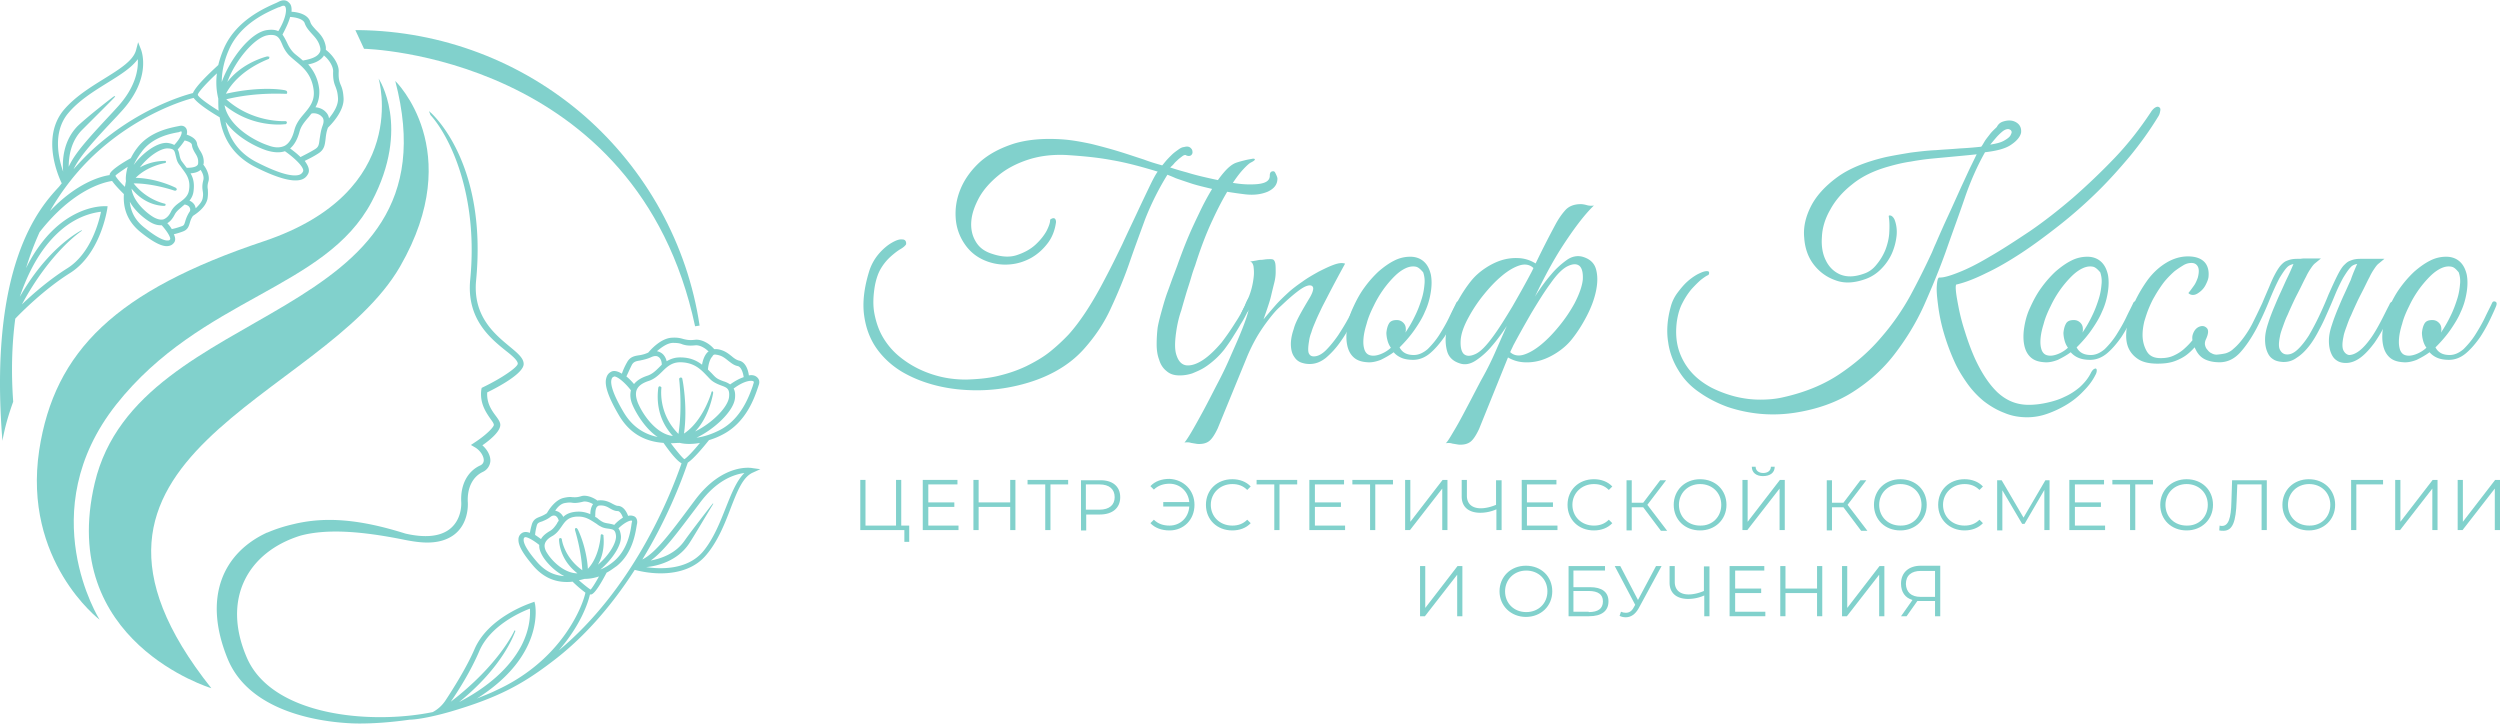 <svg width="411" height="119" viewBox="0 0 411 119" fill="none" xmlns="http://www.w3.org/2000/svg"><g clip-path="url(#a)" fill="#81D1CC"><path d="M149.476 86.406v2.674h-.799v-1.934h-7.245v-8.249h.855v7.51h5.021v-7.51h.856v7.51h1.312Z"/><path d="M157.578 86.406v.74h-5.877v-8.249h5.705v.74h-4.792v2.958h4.279v.74h-4.279v3.071h4.964Z"/><path d="M166.935 78.897v8.248h-.856v-3.81h-5.192v3.81h-.856v-8.248h.856v3.698h5.192v-3.698h.856Z"/><path d="M175.605 79.637h-2.91v7.508h-.856v-7.508h-2.909v-.74h6.675v.74Z"/><path d="M184.164 81.742c0 1.763-1.256 2.844-3.366 2.844h-2.225v2.617h-.856v-8.249h3.081c2.053-.056 3.366.967 3.366 2.788Zm-.913 0c0-1.309-.856-2.105-2.51-2.105h-2.225v4.153h2.225c1.654 0 2.51-.797 2.51-2.048Z"/><path d="M196.373 82.993c0 2.446-1.769 4.21-4.108 4.21-1.255 0-2.396-.399-3.138-1.195l.57-.569c.685.683 1.541.967 2.568.967 1.768 0 3.138-1.308 3.252-3.129h-4.279v-.739h4.279c-.171-1.763-1.541-3.015-3.252-3.015-.97 0-1.883.285-2.568.967l-.57-.569c.742-.796 1.826-1.194 3.138-1.194 2.339.114 4.108 1.877 4.108 4.266Z"/><path d="M198.256 82.993c0-2.446 1.826-4.21 4.336-4.21 1.198 0 2.282.399 3.024 1.195l-.571.57c-.685-.683-1.483-.968-2.453-.968-1.997 0-3.537 1.479-3.537 3.413 0 1.934 1.483 3.413 3.537 3.413.97 0 1.768-.284 2.453-.967l.571.569c-.742.796-1.826 1.194-3.024 1.194-2.51 0-4.336-1.763-4.336-4.209Z"/><path d="M213.259 79.637h-2.91v7.508h-.855v-7.508h-2.91v-.74h6.675v.74Z"/><path d="M221.132 86.406v.74h-5.876v-8.249h5.705v.74h-4.792v2.958h4.279v.74h-4.279v3.071h4.963Z"/><path d="M229.005 79.637h-2.91v7.508h-.855v-7.508h-2.91v-.74h6.675v.74Z"/><path d="M231.002 78.897h.856v6.883l5.306-6.883h.798v8.248h-.856V80.32l-5.305 6.826h-.799v-8.249Z"/><path d="M246.864 78.897v8.248h-.856v-3.412a6.636 6.636 0 0 1-2.624.568c-1.94 0-3.081-.967-3.081-2.673v-2.73h.856v2.616c0 1.308.855 2.048 2.282 2.048.798 0 1.711-.228 2.51-.569v-4.039h.913v-.056Z"/><path d="M256.048 86.406v.74h-5.876v-8.249h5.705v.74h-4.849v2.958h4.279v.74h-4.279v3.071h5.02Z"/><path d="M257.703 82.993c0-2.446 1.826-4.21 4.336-4.21 1.198 0 2.282.399 3.024 1.195l-.571.57c-.684-.683-1.483-.968-2.453-.968-1.997 0-3.537 1.479-3.537 3.413 0 1.934 1.483 3.413 3.537 3.413.97 0 1.769-.284 2.453-.967l.571.569c-.742.796-1.826 1.194-3.024 1.194-2.51 0-4.336-1.763-4.336-4.209Z"/><path d="M270.141 83.391h-1.883v3.811h-.856v-8.248h.856v3.698h1.883l2.795-3.698h.97l-3.081 4.04 3.252 4.265h-1.027l-2.909-3.868Z"/><path d="M275.16 82.993c0-2.389 1.826-4.21 4.336-4.21 2.51 0 4.336 1.764 4.336 4.21 0 2.446-1.883 4.21-4.336 4.21-2.51 0-4.336-1.764-4.336-4.21Zm7.816 0c0-1.99-1.483-3.413-3.48-3.413-1.997 0-3.48 1.479-3.48 3.413 0 1.991 1.483 3.413 3.48 3.413 1.997.057 3.48-1.422 3.48-3.413Z"/><path d="M286.457 78.897h.856v6.883l5.306-6.883h.798v8.248h-.855V80.32l-5.306 6.826h-.799v-8.249Zm1.54-2.161h.628c0 .626.513 1.024 1.255 1.024.742 0 1.255-.398 1.255-1.024h.628c0 .967-.742 1.536-1.94 1.536-1.084 0-1.826-.57-1.826-1.536Z"/><path d="M303.059 83.391h-1.883v3.811h-.856v-8.248h.856v3.698h1.883l2.795-3.698h.97l-3.081 4.04 3.252 4.265h-1.027l-2.909-3.868Z"/><path d="M308.08 82.993c0-2.389 1.826-4.21 4.336-4.21 2.51 0 4.336 1.764 4.336 4.21 0 2.446-1.883 4.21-4.336 4.21-2.51 0-4.336-1.764-4.336-4.21Zm7.816 0c0-1.99-1.483-3.413-3.48-3.413-1.997 0-3.48 1.479-3.48 3.413 0 1.991 1.483 3.413 3.48 3.413 1.997.057 3.48-1.422 3.48-3.413Z"/><path d="M318.635 82.993c0-2.446 1.825-4.21 4.336-4.21 1.198 0 2.282.399 3.023 1.195l-.57.57c-.685-.683-1.483-.968-2.453-.968-1.997 0-3.537 1.479-3.537 3.413 0 1.934 1.483 3.413 3.537 3.413.97 0 1.768-.284 2.453-.967l.57.569c-.741.796-1.825 1.194-3.023 1.194-2.454 0-4.336-1.763-4.336-4.209Z"/><path d="M336.947 78.897v8.248h-.856v-6.598l-3.252 5.575h-.399l-3.252-5.518v6.598h-.856v-8.248h.742l3.594 6.144 3.594-6.144h.685v-.056Z"/><path d="M346.076 86.406v.74h-5.877v-8.249h5.705v.74h-4.792v2.958h4.279v.74h-4.279v3.071h4.964Z"/><path d="M353.948 79.637h-2.909v7.508h-.856v-7.508h-2.91v-.74h6.675v.74Z"/><path d="M355.146 82.993c0-2.389 1.826-4.21 4.336-4.21 2.511 0 4.336 1.764 4.336 4.21 0 2.446-1.882 4.21-4.336 4.21-2.51 0-4.336-1.764-4.336-4.21Zm7.817 0c0-1.99-1.484-3.413-3.481-3.413-1.996 0-3.48 1.479-3.48 3.413 0 1.991 1.484 3.413 3.48 3.413 1.997.057 3.481-1.422 3.481-3.413Z"/><path d="M372.662 78.897v8.248h-.856v-7.508h-3.994l-.114 2.787c-.114 3.3-.627 4.835-2.168 4.835-.228 0-.399 0-.684-.057l.057-.796c.171.057.285.057.399.057 1.027 0 1.483-1.195 1.541-3.982l.114-3.527h5.705v-.056Z"/><path d="M375.229 82.993c0-2.389 1.825-4.21 4.335-4.21 2.511 0 4.336 1.764 4.336 4.21 0 2.446-1.882 4.21-4.336 4.21-2.453 0-4.335-1.764-4.335-4.21Zm7.873 0c0-1.99-1.484-3.413-3.481-3.413-1.996 0-3.48 1.479-3.48 3.413 0 1.991 1.484 3.413 3.48 3.413 1.997.057 3.481-1.422 3.481-3.413Z"/><path d="M391.831 79.637h-4.45v7.508h-.856v-8.248h5.249v.74h.057Z"/><path d="M393.771 78.897h.856v6.883l5.306-6.883h.799v8.248h-.856V80.32l-5.306 6.826h-.799v-8.249Z"/><path d="M404.041 78.897h.856v6.883l5.306-6.883h.798v8.248h-.855V80.32l-5.306 6.826h-.799v-8.249Z"/><path d="M233.455 93.061h.856v6.883l5.306-6.883h.798v8.248h-.855v-6.826l-5.306 6.826h-.799v-8.248Z"/><path d="M246.521 97.214c0-2.39 1.826-4.21 4.336-4.21 2.511 0 4.336 1.764 4.336 4.21 0 2.446-1.882 4.209-4.336 4.209-2.453 0-4.336-1.82-4.336-4.21Zm7.874 0c0-1.991-1.484-3.413-3.481-3.413-1.996 0-3.48 1.479-3.48 3.413 0 1.99 1.484 3.413 3.48 3.413 1.997 0 3.481-1.422 3.481-3.413Z"/><path d="M257.816 93.061h6.048v.74h-5.192v2.73h2.739c1.939 0 3.023.796 3.023 2.332 0 1.593-1.141 2.446-3.194 2.446h-3.367v-8.248h-.057Zm3.366 7.566c1.541 0 2.34-.569 2.34-1.764 0-1.137-.799-1.706-2.34-1.706h-2.51v3.413h2.51v.057Z"/><path d="m273.163 93.061-3.765 6.94c-.571 1.024-1.313 1.479-2.111 1.479-.343 0-.685-.057-1.027-.228l.228-.682c.285.114.513.171.799.171.513 0 .969-.228 1.312-.91l.228-.399-3.366-6.37h.913l2.909 5.574 2.967-5.575h.913Z"/><path d="M281.038 93.061v8.248h-.856v-3.413a6.639 6.639 0 0 1-2.625.57c-1.939 0-3.08-.968-3.08-2.674v-2.73h.855v2.616c0 1.308.856 2.048 2.282 2.048.799 0 1.712-.228 2.511-.57v-4.038h.913v-.057Z"/><path d="M290.222 100.57v.739h-5.876v-8.248h5.705v.74h-4.792v2.958h4.278v.74h-4.278v3.071h4.963Z"/><path d="M299.579 93.061v8.248h-.856v-3.81h-5.191v3.81h-.856v-8.248h.856v3.698h5.191V93.06h.856Z"/><path d="M302.83 93.061h.856v6.883l5.306-6.883h.798v8.248h-.855v-6.826l-5.306 6.826h-.799v-8.248Z"/><path d="M318.976 93.061v8.248h-.856v-2.502h-2.909l-1.769 2.502h-.913l1.883-2.673c-1.198-.341-1.883-1.308-1.883-2.674 0-1.877 1.312-2.958 3.252-2.958h3.195v.057Zm-3.252 5.063h2.396v-4.266h-2.339c-1.54 0-2.453.74-2.453 2.161.057 1.308.856 2.105 2.396 2.105Z"/><path d="M210.008 29.352c0 .967-.514 1.65-1.598 2.161-1.084.455-2.396.626-3.994.398a63.464 63.464 0 0 1-4.906-.796c-1.426-.341-2.681-.626-3.708-.967-1.027-.341-1.883-.626-2.511-.853-.627-.285-1.084-.455-1.369-.569a45.761 45.761 0 0 0-3.651 7.281c-.913 2.503-1.826 4.949-2.682 7.452-.855 2.446-1.882 4.892-2.966 7.224-1.084 2.39-2.568 4.608-4.393 6.655-1.312 1.48-2.91 2.73-4.793 3.755-1.882 1.024-3.936 1.763-6.104 2.275a28.96 28.96 0 0 1-6.675.796c-2.282 0-4.45-.227-6.561-.74-2.111-.511-3.994-1.25-5.762-2.274-1.712-1.024-3.138-2.333-4.222-3.868-1.084-1.536-1.769-3.357-2.054-5.461-.285-2.105 0-4.494.799-7.11a8.213 8.213 0 0 1 1.597-2.959c.685-.796 1.427-1.422 2.111-1.82.685-.398 1.255-.626 1.769-.569.456 0 .684.285.627.797-.171.284-.513.568-1.027.853-.456.284-.97.683-1.54 1.194a8.462 8.462 0 0 0-1.54 1.878c-.457.739-.799 1.706-1.027 2.9-.286 1.707-.343 3.243-.057 4.665.285 1.422.741 2.73 1.426 3.868a11.832 11.832 0 0 0 2.567 3.015 16.14 16.14 0 0 0 3.366 2.161 17.843 17.843 0 0 0 3.823 1.309c1.312.284 2.624.398 3.879.398 1.94-.057 3.766-.228 5.363-.626 1.655-.398 3.138-.91 4.564-1.592 1.369-.683 2.682-1.422 3.823-2.333a30.528 30.528 0 0 0 3.138-2.9c.969-1.082 1.996-2.447 3.023-4.04 1.027-1.592 1.997-3.299 2.967-5.176.97-1.82 1.883-3.697 2.795-5.574.856-1.877 1.712-3.64 2.454-5.234.741-1.592 1.426-3.015 1.997-4.209.57-1.195 1.026-2.048 1.369-2.503-2.625-.796-5.135-1.479-7.474-1.877-2.396-.455-4.906-.683-7.531-.853-2.396-.114-4.507.17-6.39.796-1.882.626-3.48 1.479-4.792 2.56-1.312 1.08-2.396 2.275-3.138 3.583-.741 1.366-1.198 2.617-1.312 3.868-.114 1.252.114 2.39.685 3.357.57 1.024 1.483 1.706 2.795 2.104 1.541.512 2.91.57 4.051.171 1.198-.398 2.225-.967 3.024-1.706.798-.74 1.426-1.536 1.825-2.276.4-.796.571-1.365.571-1.706v-.114c.285-.228.513-.285.684-.228.171.057.286.285.286.626-.172 1.308-.628 2.503-1.37 3.47-.741.967-1.597 1.763-2.681 2.39-1.027.568-2.168.966-3.423 1.08a8.66 8.66 0 0 1-3.594-.398c-1.712-.57-2.967-1.536-3.88-2.844a8.437 8.437 0 0 1-1.54-4.324c-.114-1.592.114-3.185.798-4.835.685-1.65 1.769-3.128 3.195-4.437 1.484-1.308 3.309-2.275 5.591-3.014 2.282-.683 4.964-.91 8.102-.683 1.483.114 3.023.398 4.621.74 1.597.398 3.081.796 4.564 1.25 1.483.456 2.796.911 4.051 1.31 1.198.454 2.225.739 3.023.966.115-.114.286-.341.571-.682.285-.342.627-.683.97-1.024.342-.342.741-.626 1.141-.91.399-.285.684-.399.97-.399h-.057c.399-.113.684-.113.97.057.228.17.399.398.399.626a.641.641 0 0 1-.171.626c-.171.17-.457.227-.856.057-.114-.114-.285-.057-.513.056-.229.171-.457.342-.742.57-.228.227-.514.454-.742.739-.228.284-.456.455-.627.626.684.227 1.597.512 2.681.796 1.084.341 2.225.626 3.48.91a68.96 68.96 0 0 0 3.651.74c1.199.227 2.283.34 3.252.34.97 0 1.769-.056 2.397-.284.627-.227.912-.625.912-1.137s.172-.74.571-.74c.171 0 .285.114.399.398.229.456.286.683.286.797Zm-16.545 24.573c-.343 2.105-.4 3.584 0 4.608.342.967.912 1.479 1.654 1.536.742.057 1.655-.228 2.682-.91 1.026-.683 1.996-1.65 3.023-2.844a41.145 41.145 0 0 0 2.282-3.3c.799-1.194 1.427-2.446 1.997-3.697.228-.455.514-.683.799-.683.285 0 .342.285.057.91-.228.512-.514 1.081-.856 1.707-.342.682-.685 1.365-1.141 2.048-.399.74-.856 1.422-1.312 2.161-.457.74-.913 1.365-1.369 1.991-.457.569-.913 1.08-1.484 1.593-.57.512-1.141.967-1.768 1.365-.628.398-1.312.683-1.997.967a6.566 6.566 0 0 1-2.111.341c-.913 0-1.597-.227-2.168-.74-.57-.454-.97-1.08-1.198-1.876-.285-.74-.399-1.593-.399-2.503 0-.91.057-1.877.171-2.787.171-.967.456-1.991.741-3.015.286-1.024.571-1.991.913-2.901.343-.91.628-1.764.913-2.503.285-.74.514-1.365.685-1.82.114-.342.342-.967.684-1.877.343-.91.742-1.935 1.255-3.13.514-1.194 1.084-2.388 1.712-3.697a43.444 43.444 0 0 1 1.94-3.64c.684-1.138 1.369-2.105 2.054-2.901.684-.796 1.369-1.365 2.053-1.593.514-.17.97-.284 1.427-.398.456-.114.856-.17 1.141-.228.285-.057.456 0 .456.114s-.228.285-.684.512c-.229.114-.685.512-1.313 1.195-.627.682-1.369 1.706-2.225 3.071-.855 1.366-1.768 3.072-2.738 5.177-.97 2.048-1.94 4.55-2.853 7.452-.171.455-.399 1.08-.627 1.877-.228.796-.514 1.65-.799 2.56-.285.966-.57 1.933-.856 2.957-.342.967-.57 1.934-.741 2.901Z"/><path d="M200.194 70.422c-.514 1.08-.97 1.763-1.427 2.104-.456.342-1.084.512-1.939.455l-1.027-.17c-.343-.114-.685-.114-1.084-.057.171-.17.57-.74 1.141-1.707.57-.967 1.198-2.104 1.94-3.47.741-1.365 1.483-2.844 2.339-4.493a60.931 60.931 0 0 0 2.282-4.779c.684-1.535 1.312-2.957 1.825-4.266.514-1.308.856-2.332 1.027-3.071-.285.455-.57.682-.912.796-.343.114-.4 0-.229-.398.114-.285.286-.626.514-1.081.171-.455.342-.853.513-1.138a11.27 11.27 0 0 0 .628-1.82 13.25 13.25 0 0 0 .342-1.99c.057-.627 0-1.139-.057-1.594-.114-.455-.285-.682-.57-.74l1.026-.17c.286-.057.514-.114.799-.114.285 0 .457-.056.571-.056.342-.057.684-.057.913-.057.228 0 .399 0 .57.113.114.114.228.285.285.626.057.342.057.74.057 1.365 0 .512-.057 1.081-.228 1.764-.171.682-.342 1.365-.513 2.105-.171.739-.4 1.422-.628 2.104-.228.683-.456 1.309-.627 1.82.513-.625 1.141-1.365 1.882-2.218.742-.853 1.541-1.593 2.282-2.275.571-.512 1.313-1.081 2.225-1.707.856-.626 1.769-1.137 2.682-1.65.913-.455 1.711-.853 2.51-1.137.799-.285 1.369-.341 1.826-.17a239.85 239.85 0 0 0-2.739 5.119c-.342.682-.741 1.422-1.084 2.104-.342.74-.684 1.422-.97 2.105-.285.683-.57 1.308-.741 1.934a6.088 6.088 0 0 0-.4 1.536c-.171 1.024-.171 1.706 0 1.99.172.342.457.456.799.456.628 0 1.312-.341 1.997-1.024.684-.683 1.369-1.536 1.997-2.446.627-.967 1.198-1.877 1.711-2.844.514-.967.856-1.707 1.141-2.219.171-.455.4-.568.685-.455.228.114.228.399 0 .91-.342.74-.799 1.65-1.369 2.73-.571 1.082-1.141 2.049-1.883 3.073a13.902 13.902 0 0 1-2.282 2.503c-.856.682-1.712 1.023-2.682 1.023-.456 0-.855-.056-1.369-.227a2.219 2.219 0 0 1-1.141-.91c-.342-.455-.513-1.024-.57-1.764-.057-.74.057-1.706.456-2.844.171-.682.514-1.422.97-2.275.456-.853 1.027-1.82 1.711-2.958.286-.512.457-.91.514-1.308.057-.342-.114-.57-.399-.626-.286-.057-.742.057-1.313.398-.57.341-1.369.967-2.339 1.82-.456.398-.913.854-1.483 1.366-.571.512-1.141 1.194-1.712 1.934a28.365 28.365 0 0 0-1.882 2.73 27.995 27.995 0 0 0-1.826 3.697l-4.735 11.548Z"/><path d="M240.073 50.285c-.171.455-.514 1.195-.97 2.162a25.679 25.679 0 0 1-1.654 2.957c-.685.967-1.427 1.878-2.283 2.617-.855.74-1.825 1.138-2.852 1.138-.742 0-1.426-.114-1.94-.341-.513-.228-.913-.512-1.255-.91-.685.511-1.426.91-2.111 1.25-.742.285-1.483.456-2.168.399-.97-.057-1.711-.285-2.282-.796-.57-.512-.913-1.195-1.084-2.048-.171-.854-.171-1.82 0-2.901.171-1.081.456-2.162.97-3.243.513-1.137 1.084-2.218 1.826-3.242a18.233 18.233 0 0 1 2.339-2.673c.855-.74 1.711-1.366 2.624-1.82a5.722 5.722 0 0 1 2.624-.627c.913 0 1.655.285 2.225.797.571.512.913 1.194 1.142 2.105.171.853.171 1.82 0 2.9-.172 1.081-.457 2.162-.97 3.243-.343.853-.913 1.82-1.655 2.901-.742 1.08-1.597 2.048-2.51 2.958.456.853 1.198 1.251 2.339 1.251.799 0 1.54-.34 2.282-.967.685-.682 1.369-1.479 1.94-2.389.57-.91 1.141-1.877 1.597-2.844.457-.967.856-1.706 1.141-2.332.114-.285.343-.341.571-.228.228.114.285.342.114.683Zm-7.246-6.428c-.513-.114-1.084-.057-1.711.228-.628.284-1.255.74-1.883 1.365a17.475 17.475 0 0 0-1.826 2.161 18.1 18.1 0 0 0-1.597 2.73c-.513 1.025-.913 1.992-1.141 2.902-.285.91-.456 1.706-.514 2.446-.057.74 0 1.308.172 1.82.171.455.456.797.97.91.456.114.969.057 1.597-.17a5.301 5.301 0 0 0 1.769-1.081 3.534 3.534 0 0 1-.571-1.252 5.004 5.004 0 0 1-.171-1.194c.057-.569.171-1.08.399-1.48.228-.454.685-.625 1.312-.625.457 0 .799.17 1.084.455.286.285.4.626.4 1.024v.285c0 .056-.057.17-.057.284a20.428 20.428 0 0 0 1.54-2.673c.514-1.024.856-1.991 1.141-2.902.285-.91.4-1.763.457-2.503a4.409 4.409 0 0 0-.229-1.82c-.399-.455-.741-.796-1.141-.91Z"/><path d="M252.854 43.459a81.341 81.341 0 0 1-1.369 3.072c-.399.853-.799 1.763-1.255 2.673-.457.91-.856 1.65-1.198 2.276-.343.568-.856 1.422-1.541 2.446-.684 1.023-1.426 2.047-2.225 2.957a12.202 12.202 0 0 1-2.567 2.333c-.913.625-1.769.796-2.567.569-1.198-.342-1.94-1.024-2.225-2.048-.286-1.024-.343-2.219-.057-3.584.285-1.365.741-2.73 1.54-4.152.742-1.422 1.54-2.674 2.453-3.812.685-.853 1.484-1.535 2.339-2.104.856-.57 1.769-1.024 2.682-1.309a8.024 8.024 0 0 1 2.852-.34c.97.056 1.883.34 2.796.91l.342.113Zm-6.846 13.993c1.769-4.038 3.48-7.85 5.135-11.32a152.172 152.172 0 0 1 4.507-9.1c.57-1.082 1.141-1.878 1.711-2.504.571-.625 1.427-.967 2.511-.967.285 0 .627.057 1.027.17.399.115.798.115 1.141.058-1.541 1.479-3.366 3.868-5.477 7.167-2.111 3.356-4.336 7.793-6.733 13.368-.114.227-.228.569-.399.967s-.399.853-.57 1.308c-.172.455-.4.853-.571 1.252-.171.398-.285.739-.399.967l-4.736 11.718c-.513 1.08-.969 1.763-1.426 2.104-.456.341-1.084.512-1.94.455l-1.027-.17c-.342-.114-.684-.114-1.083-.057.228-.171.627-.797 1.255-1.877.627-1.024 1.312-2.276 2.111-3.812.798-1.479 1.597-3.071 2.51-4.778a49.642 49.642 0 0 0 2.453-4.949Zm-4.507-5.404c-.856 1.536-1.312 2.844-1.369 3.925-.057 1.081.114 1.82.513 2.219.457.398 1.084.398 1.94 0 .856-.398 1.769-1.365 2.853-2.844.969-1.309 1.996-2.958 3.194-4.95 1.141-1.99 2.34-4.095 3.481-6.313-.571-.57-1.37-.74-2.283-.455-.912.284-1.882.853-2.909 1.706s-1.997 1.877-2.967 3.072a23.997 23.997 0 0 0-2.453 3.64Zm6.047 6.2 1.883-3.867c.228-.512.457-.967.685-1.422.228-.456.456-.854.57-1.195.171-.341.343-.796.571-1.252a58.05 58.05 0 0 1 1.54-2.446c.685-1.023 1.426-2.047 2.225-2.957.799-.967 1.655-1.707 2.51-2.333.856-.625 1.769-.796 2.625-.569 1.198.342 1.94 1.024 2.225 2.048.285 1.024.285 2.219 0 3.584-.285 1.365-.799 2.73-1.541 4.153-.741 1.422-1.54 2.673-2.453 3.81-.684.854-1.483 1.537-2.339 2.105-.856.57-1.768 1.024-2.681 1.309a8.026 8.026 0 0 1-2.853.341c-.97-.057-1.883-.341-2.795-.91l-.172-.398Zm11.297-8.361c.798-1.536 1.255-2.844 1.369-3.925.057-1.08-.114-1.82-.514-2.219-.456-.398-1.084-.398-1.939 0-.856.399-1.826 1.366-2.853 2.845-.97 1.308-1.997 2.957-3.195 4.948-1.141 1.991-2.339 4.096-3.48 6.314.571.57 1.369.74 2.282.456.913-.285 1.883-.854 2.91-1.707 1.027-.853 1.997-1.877 2.966-3.072a24.005 24.005 0 0 0 2.454-3.64Z"/><path d="M329.36 19.966c.913-.284 1.654-.17 2.225.228.57.398.742.967.684 1.592-.114.626-.627 1.309-1.54 1.934-.913.683-2.396 1.081-4.393 1.309-1.255 2.218-2.396 4.778-3.366 7.622-.97 2.844-2.054 5.745-3.081 8.703-1.084 3.015-2.282 5.916-3.594 8.874-1.312 2.901-2.967 5.575-4.849 8.02-1.883 2.447-4.165 4.494-6.847 6.2-2.681 1.707-5.876 2.845-9.584 3.414a23.489 23.489 0 0 1-5.648.17 23.643 23.643 0 0 1-5.363-1.137c-1.712-.626-3.252-1.422-4.621-2.39-1.427-.966-2.568-2.16-3.423-3.583-.856-1.365-1.484-2.958-1.712-4.664-.285-1.707-.171-3.64.399-5.745a6.657 6.657 0 0 1 1.141-2.39c.514-.682 1.027-1.308 1.598-1.82a9.174 9.174 0 0 1 1.654-1.194c.571-.285.97-.456 1.312-.512.4-.057.628 0 .628.227 0 .228-.057.398-.285.455-.228.114-.571.341-1.084.74-.457.398-.97.91-1.541 1.536a12.108 12.108 0 0 0-1.483 2.275c-.456.853-.742 1.877-.913 3.015-.228 1.763-.114 3.356.343 4.778a10.162 10.162 0 0 0 2.053 3.584c.913 1.023 1.997 1.82 3.252 2.502a19.32 19.32 0 0 0 3.937 1.48c1.369.34 2.738.511 4.108.511 1.369 0 2.624-.113 3.822-.398 3.537-.796 6.618-2.048 9.242-3.811 2.625-1.763 4.907-3.754 6.79-5.973a39.154 39.154 0 0 0 4.849-6.94 127.078 127.078 0 0 0 3.423-6.826c.171-.34.399-.967.742-1.706.342-.796.741-1.706 1.198-2.73.456-1.024.97-2.105 1.483-3.243l1.541-3.413c.513-1.08.969-2.105 1.426-3.072.456-.91.799-1.65 1.084-2.218-1.084.114-2.225.228-3.48.341-1.198.114-2.454.228-3.652.342a41.488 41.488 0 0 0-3.708.512c-1.198.17-2.396.455-3.594.796-2.453.683-4.45 1.65-6.048 2.958-1.597 1.251-2.795 2.673-3.594 4.152-.856 1.48-1.312 3.015-1.369 4.494-.114 1.48.114 2.787.627 3.811.514 1.081 1.313 1.877 2.34 2.333 1.084.455 2.339.455 3.936-.114.856-.285 1.54-.797 2.111-1.536a9.136 9.136 0 0 0 1.426-2.39c.343-.91.571-1.82.628-2.73.057-.967.057-1.82-.057-2.616-.057-.285 0-.341.285-.285.228.057.456.285.628.626.342.853.456 1.82.342 2.787a9.923 9.923 0 0 1-.799 2.901 8.666 8.666 0 0 1-1.768 2.503 6.758 6.758 0 0 1-2.454 1.593c-1.882.683-3.537.796-5.02.228-1.483-.512-2.682-1.422-3.594-2.617-.913-1.195-1.427-2.674-1.541-4.38-.171-1.707.228-3.413 1.084-5.12.856-1.706 2.282-3.299 4.279-4.778 1.997-1.479 4.678-2.56 8.044-3.356 1.37-.284 2.739-.512 4.108-.74 1.369-.17 2.739-.34 4.108-.398 1.369-.113 2.681-.17 3.936-.284a59.575 59.575 0 0 0 3.538-.284c.114-.114.285-.399.513-.797.228-.398.571-.796.913-1.251.342-.455.742-.797 1.141-1.195.285-.569.684-.796 1.084-.91Zm25.445-.796c-1.312 2.161-2.853 4.323-4.621 6.484-1.769 2.105-3.595 4.153-5.591 6.087a75.998 75.998 0 0 1-6.105 5.347c-2.111 1.65-4.165 3.185-6.161 4.494-1.997 1.308-3.937 2.446-5.763 3.299-1.825.91-3.423 1.536-4.849 1.877-.171-.057-.228.285-.171.967.057.74.228 1.65.456 2.844a33.61 33.61 0 0 0 1.027 3.925c.457 1.48.97 2.901 1.598 4.324 1.084 2.389 2.339 4.323 3.765 5.688 1.483 1.365 3.138 2.048 5.135 2.048.969 0 1.939-.114 2.966-.342 1.027-.227 1.997-.512 2.91-.967.913-.398 1.769-.967 2.51-1.592.742-.683 1.369-1.422 1.826-2.333.114-.227.228-.398.399-.569.171-.113.285-.17.4-.17.114.057.171.114.171.341 0 .17-.057.455-.228.74-.457.91-1.084 1.763-1.94 2.616a12.989 12.989 0 0 1-2.739 2.219 16.996 16.996 0 0 1-3.252 1.536 9.804 9.804 0 0 1-3.252.568c-1.369 0-2.624-.227-3.822-.74-1.198-.454-2.339-1.137-3.366-1.933a15.095 15.095 0 0 1-2.739-2.958c-.798-1.138-1.54-2.332-2.111-3.64a35.259 35.259 0 0 1-1.711-4.665 28.673 28.673 0 0 1-.913-4.38c-.171-1.308-.285-2.39-.228-3.242.057-.854.171-1.366.399-1.422.571.056 1.655-.228 3.081-.797 1.483-.569 3.195-1.422 5.192-2.616 1.997-1.138 4.165-2.56 6.561-4.153 2.339-1.593 4.735-3.47 7.131-5.518a106.97 106.97 0 0 0 6.903-6.598c2.225-2.332 4.165-4.835 5.934-7.509.285-.455.57-.682.799-.796.228-.114.399-.114.57 0 .171.114.228.284.171.569-.057.341-.114.625-.342.967Zm-25.388 3.982c.513-.285.913-.57 1.084-.854.171-.341.285-.568.171-.74-.057-.17-.228-.284-.513-.34-.286 0-.628.113-1.027.455a8.624 8.624 0 0 0-1.027 1.024c-.343.398-.628.739-.913 1.08 1.027-.17 1.711-.341 2.225-.625Z"/><path d="M351.382 50.285c-.172.455-.514 1.195-.97 2.162a25.69 25.69 0 0 1-1.655 2.957c-.684.967-1.426 1.878-2.282 2.617-.856.74-1.826 1.138-2.853 1.138-.741 0-1.426-.114-1.939-.341a3.395 3.395 0 0 1-1.255-.91c-.685.511-1.427.91-2.111 1.25-.742.285-1.484.456-2.168.399-.97-.057-1.712-.285-2.282-.796-.571-.512-.913-1.195-1.084-2.048-.171-.854-.171-1.82 0-2.901.171-1.081.456-2.162.97-3.243.513-1.137 1.084-2.218 1.825-3.242a18.352 18.352 0 0 1 2.339-2.673c.856-.74 1.712-1.366 2.625-1.82a5.719 5.719 0 0 1 2.624-.627c.913 0 1.655.285 2.225.797.571.512.913 1.194 1.141 2.105.171.853.171 1.82 0 2.9-.171 1.081-.456 2.162-.97 3.243-.342.853-.913 1.82-1.654 2.901-.742 1.08-1.598 2.048-2.511 2.958.457.853 1.199 1.251 2.34 1.251.798 0 1.54-.34 2.282-.967.684-.682 1.369-1.479 1.939-2.389.571-.91 1.141-1.877 1.598-2.844.456-.967.856-1.706 1.141-2.332.114-.285.342-.341.57-.228.229.114.286.342.115.683Zm-7.246-6.428c-.514-.114-1.084-.057-1.712.228-.627.284-1.255.74-1.882 1.365a17.389 17.389 0 0 0-3.423 4.892c-.514 1.024-.913 1.99-1.141 2.9-.286.911-.457 1.707-.514 2.447-.057.74 0 1.308.171 1.82.171.455.457.797.97.91.457.114.97.057 1.598-.17a5.298 5.298 0 0 0 1.768-1.081 3.55 3.55 0 0 1-.57-1.252 5.01 5.01 0 0 1-.172-1.194c.058-.569.172-1.08.4-1.48.228-.454.684-.625 1.312-.625.456 0 .799.17 1.084.455.285.285.399.626.399 1.024v.285c0 .056-.057.17-.057.284a20.433 20.433 0 0 0 1.541-2.673c.513-1.024.856-1.991 1.141-2.902.285-.91.399-1.763.456-2.503a4.427 4.427 0 0 0-.228-1.82c-.399-.455-.742-.796-1.141-.91Z"/><path d="M363.076 45.564c-.057.398-.228.796-.456 1.251a3.279 3.279 0 0 1-.856 1.08c-.342.285-.685.513-1.027.57-.342.057-.684 0-.97-.285.286-.341.571-.74.856-1.137.342-.456.513-.91.685-1.366.228-.853.228-1.479 0-1.877-.229-.398-.571-.569-1.027-.569-.457 0-.913.114-1.37.399-.456.284-.912.568-1.426.967-.456.398-.913.853-1.369 1.365-.456.512-.799 1.024-1.141 1.536-.228.341-.514.796-.799 1.308-.342.569-.627 1.195-.913 1.877-.285.683-.513 1.422-.741 2.162-.171.74-.286 1.479-.286 2.218 0 .967.229 1.877.685 2.674.456.796 1.198 1.137 2.282 1.137.799 0 1.483-.113 2.111-.398.628-.284 1.198-.626 1.712-1.08.513-.456.969-.91 1.426-1.48.456-.568.856-1.08 1.255-1.65.285-.454.571-.568.799-.511.228.114.228.398 0 .853-.4.683-.856 1.365-1.312 1.991a8.799 8.799 0 0 1-1.598 1.65c-.57.455-1.312.853-2.111 1.137-.799.285-1.711.398-2.795.398-1.313 0-2.339-.227-3.081-.682-.742-.455-1.312-1.08-1.655-1.82-.342-.74-.456-1.593-.399-2.56.057-.967.228-1.934.571-2.958.342-1.024.741-2.048 1.255-3.015a23.841 23.841 0 0 1 1.654-2.673c.913-1.252 1.997-2.219 3.138-2.901 1.141-.683 2.339-1.024 3.537-1.024 1.255 0 2.168.34 2.739.967.513.569.741 1.422.627 2.446Zm4.108 11.775c.685-.57 1.255-1.252 1.826-2.048.57-.797 1.084-1.65 1.54-2.617.456-.91.913-1.877 1.369-2.844.4-.967.799-1.877 1.141-2.674.343-.853.685-1.592 1.027-2.218.343-.626.685-1.138 1.027-1.479.285-.285.514-.455.799-.569.285-.114.57-.227.97-.284.342-.057.798-.057 1.255-.057h1.826c.114 0 .171.057.057.114-.115.056-.229.17-.457.284-.171.114-.456.17-.741.284-.286.057-.514.114-.742.114-.97-.057-1.655.17-2.054.569-.399.398-.799 1.024-1.255 1.763-.514.967-1.084 2.219-1.712 3.755a54.779 54.779 0 0 1-2.111 4.607c-.798 1.48-1.654 2.788-2.624 3.868-.97 1.081-2.111 1.65-3.423 1.65-.799 0-1.54-.114-2.225-.398-.685-.285-1.255-.797-1.655-1.593-.57-1.08-.741-1.99-.513-2.617.228-.682.627-1.08 1.084-1.251.456-.17.856-.114 1.198.227.342.342.285.968-.171 1.934-.114.285-.171.57-.114.854.057.284.171.569.399.796.171.228.399.455.685.569.285.17.57.227.855.227.571-.056 1.027-.113 1.484-.227.513-.17.913-.398 1.255-.74Zm7.987 2.161c-.57-.057-1.084-.17-1.483-.455-.457-.284-.742-.683-.97-1.251-.228-.57-.342-1.195-.342-1.991 0-.797.171-1.65.513-2.674.228-.74.514-1.479.856-2.332.342-.796.685-1.65 1.084-2.503.399-.853.742-1.65 1.141-2.503.399-.796.742-1.593 1.027-2.275.171-.398.456-.683.742-.797.342-.17.684-.227 1.141-.227h2.681c-.342.284-.685.569-.97.796-.285.228-.513.57-.742.91a8.926 8.926 0 0 0-.741 1.309c-.285.512-.571 1.137-.97 1.934-.342.682-.742 1.422-1.084 2.161-.342.74-.685 1.48-.97 2.162-.342.682-.57 1.365-.799 1.99-.228.627-.399 1.139-.456 1.537-.228 1.08-.228 1.82 0 2.218.228.455.57.683.913.74.684.113 1.312-.171 1.939-.74.628-.569 1.256-1.365 1.883-2.332a42.134 42.134 0 0 0 1.712-3.242 60.414 60.414 0 0 0 1.54-3.527c.514-1.138.97-2.162 1.426-3.072.457-.91.856-1.536 1.256-1.877.285-.285.513-.455.798-.569.286-.114.571-.227.97-.284.342-.057.799-.057 1.255-.057h1.826c.114 0 .171.057.057.114-.114.056-.228.17-.456.284-.172.114-.457.17-.742.284-.285.057-.514.114-.742.114-.97-.057-1.654.17-1.997.569-.399.398-.798 1.024-1.255 1.763a30.64 30.64 0 0 0-1.141 2.333c-.399.967-.798 1.934-1.255 2.958-.456 1.023-.913 2.104-1.483 3.128-.514 1.024-1.084 1.991-1.712 2.787-.627.797-1.312 1.48-2.054 1.934-.684.512-1.483.74-2.396.683Zm12.266-15.927c.171-.398.457-.683.742-.797.342-.17.685-.227 1.141-.227h2.681c-.342.284-.684.569-.969.796-.286.228-.514.569-.742.91a8.927 8.927 0 0 0-.742 1.309c-.285.512-.57 1.137-.97 1.934-.342.682-.741 1.422-1.084 2.161-.342.74-.684 1.48-.97 2.162-.342.682-.57 1.365-.798 1.99-.228.626-.4 1.138-.457 1.537-.228 1.08-.228 1.82 0 2.275.229.455.571.683.913.74.571 0 1.198-.285 1.826-.797.627-.512 1.198-1.195 1.768-1.99.571-.797 1.084-1.707 1.598-2.674.513-.967.97-1.934 1.426-2.788.171-.455.4-.569.685-.455.228.114.228.398 0 .91-.4.854-.856 1.82-1.369 2.844a25.378 25.378 0 0 1-1.769 2.959c-.685.91-1.369 1.706-2.168 2.332-.799.625-1.655.967-2.51.967-.571 0-1.084-.114-1.484-.398-.456-.285-.741-.683-.97-1.252-.228-.569-.342-1.194-.342-1.99 0-.797.171-1.707.514-2.674.228-.74.513-1.48.855-2.333.343-.796.685-1.65 1.084-2.502.4-.854.742-1.65 1.141-2.503.343-1.024.685-1.764.97-2.446Z"/><path d="M410.374 50.285c-.171.455-.514 1.195-.97 2.162a25.69 25.69 0 0 1-1.655 2.957c-.684.967-1.426 1.878-2.282 2.617-.856.74-1.825 1.138-2.852 1.138-.742 0-1.427-.114-1.94-.341a3.395 3.395 0 0 1-1.255-.91c-.685.511-1.427.91-2.111 1.25-.742.285-1.484.456-2.168.399-.97-.057-1.712-.285-2.282-.796-.571-.512-.913-1.195-1.084-2.048-.171-.854-.171-1.82 0-2.901.171-1.081.456-2.162.97-3.243.513-1.137 1.084-2.218 1.825-3.242a18.352 18.352 0 0 1 2.339-2.673c.856-.74 1.712-1.366 2.625-1.82a5.719 5.719 0 0 1 2.624-.627c.913 0 1.655.285 2.225.797.571.512.913 1.194 1.141 2.105.171.853.171 1.82 0 2.9-.171 1.081-.456 2.162-.97 3.243-.342.853-.912 1.82-1.654 2.901-.742 1.08-1.598 2.048-2.51 2.958.456.853 1.198 1.251 2.339 1.251.798 0 1.54-.34 2.282-.967.684-.682 1.369-1.479 1.94-2.389.57-.91 1.141-1.877 1.597-2.844.456-.967.856-1.706 1.141-2.332.114-.285.342-.341.571-.228.228.114.228.342.114.683Zm-7.303-6.428c-.513-.114-1.084-.057-1.711.228-.628.284-1.256.74-1.883 1.365a17.389 17.389 0 0 0-3.423 4.892c-.514 1.024-.913 1.99-1.141 2.9-.286.911-.457 1.707-.514 2.447-.057.74 0 1.308.171 1.82.172.455.457.797.97.91.457.114.97.057 1.598-.17a5.298 5.298 0 0 0 1.768-1.081 3.55 3.55 0 0 1-.57-1.252 5.004 5.004 0 0 1-.171-1.194c.057-.569.171-1.08.399-1.48.228-.454.685-.625 1.312-.625.457 0 .799.17 1.084.455.285.285.4.626.4 1.024v.285c0 .056-.058.17-.058.284a20.433 20.433 0 0 0 1.541-2.673c.513-1.024.856-1.991 1.141-2.902.285-.91.399-1.763.456-2.503a4.427 4.427 0 0 0-.228-1.82c-.399-.455-.685-.796-1.141-.91Z"/><path d="M65.78 43.8c11.012-19.112-.798-30.49-.798-30.49 10.612 40.502-42.218 35.667-49.407 66.1-6.161 26.109 19.17 33.731 19.17 33.731-30.58-38.453 18.313-47.27 31.036-69.34Z"/><path d="m17.63 34.358.057-.455h-.457c-.057 0-7.702-.399-12.95 10.182a48.7 48.7 0 0 1 2.225-5.916c5.42-6.94 10.44-8.191 11.923-8.419.4.569 1.027 1.252 1.94 2.162-.171 2.56.742 4.607 2.681 6.2 2.111 1.706 3.652 2.503 4.622 2.332.4-.057.684-.227.913-.512.285-.341.285-.796 0-1.422a11.308 11.308 0 0 0 1.483-.455c.799-.284.97-.853 1.14-1.422.115-.398.23-.74.514-1.138.514-.341 2.111-1.365 2.397-2.844.114-.74.057-1.138.057-1.479-.057-.341-.114-.683.114-1.422.17-.74-.171-1.82-.856-2.674 0-.113.057-.17.057-.284.057-.967-.342-1.65-.685-2.162-.17-.34-.342-.625-.399-.91-.057-.91-1.084-1.365-1.711-1.592.114-.398.056-.74-.058-.967-.228-.399-.627-.57-1.14-.455l-.286.056c-1.37.285-4.678.91-6.675 3.584-.4.512-.742 1.08-1.027 1.65-1.54.853-3.366 2.048-3.48 2.673v.114c-1.54.227-5.42 1.308-9.813 5.916 1.997-3.47 4.45-6.599 7.303-9.272 7.074-6.599 14.662-8.93 16.317-9.329.684.967 2.91 2.39 4.278 3.186.57 3.868 2.568 6.541 5.99 8.248 3.652 1.82 6.105 2.446 7.475 1.99.513-.17.855-.511 1.084-.966.285-.57.057-1.252-.571-2.105.57-.285 1.426-.683 2.282-1.252.97-.625 1.027-1.422 1.141-2.275.057-.512.114-1.194.4-1.934.456-.455 2.68-2.673 2.567-4.835-.057-1.08-.228-1.65-.457-2.162-.228-.569-.399-1.024-.342-2.218.057-1.138-.856-2.617-2.11-3.584v-.455c-.229-1.422-.97-2.161-1.655-2.844-.4-.455-.799-.853-.913-1.308-.4-1.252-2.054-1.593-3.08-1.65.056-.683-.058-1.194-.4-1.479-.4-.455-.97-.512-1.598-.227l-.342.17-.114.057c-1.94.853-6.561 2.844-8.615 7.395-.4.91-.742 1.877-.97 2.844-1.37 1.251-3.708 3.47-4.165 4.608-1.597.398-9.47 2.73-16.773 9.556-.97.91-1.94 1.934-2.852 2.958 1.027-2.162 3.48-4.835 7.131-8.703l.57-.626c5.192-5.518 3.48-10.011 3.424-10.239l-.514-1.308-.342 1.308c-.456 1.707-2.624 3.072-5.192 4.665-2.282 1.422-4.906 3.014-6.789 5.29-3.537 4.437-.856 10.637-.228 11.945-.171.17-.342.455-.628.74C6.618 34.073-1.939 43.458.4 72.469c.4-2.275 1.027-4.38 1.769-6.427-.343-4.779-.229-9.386.342-13.652.799-.854 4.735-4.836 9.014-7.509 4.964-3.129 6.048-10.239 6.105-10.523Zm13.464.568a5.7 5.7 0 0 0-.628 1.422c-.17.57-.228.74-.627.854-.628.227-1.255.398-1.598.455a4.752 4.752 0 0 0-.741-.967c.513-.285.912-.797 1.255-1.48.285-.511.741-.852 1.198-1.25.114-.114.285-.228.4-.342.284.057.627.17.798.455.171.285.171.569-.057.853Zm1.883-6.996c.399.569.57 1.194.456 1.65-.228.91-.171 1.308-.114 1.763.057.341.114.625 0 1.251-.114.626-.685 1.195-1.141 1.65a2.638 2.638 0 0 0-.171-.512 1.722 1.722 0 0 0-.856-.74c.4-.512.627-1.023.684-1.706.115-1.024 0-1.934-.513-2.787.742-.057 1.255-.228 1.655-.57Zm-1.427-4.096c.057.512.285.91.514 1.308.285.456.57.91.513 1.65 0 .17-.057.341-.228.455-.342.285-1.084.341-1.654.341-.115-.17-.229-.284-.343-.455l-.513-.682c-.171-.285-.286-.683-.343-1.024-.057-.285-.114-.569-.285-.853.457-.512.856-1.024 1.141-1.48.57.114 1.198.399 1.198.74Zm-8.272 1.138c1.768-2.446 4.792-3.015 6.104-3.242l.285-.114H29.84c.114.17-.057 1.024-1.198 2.218-.286-.17-.685-.284-1.141-.341-1.712-.114-4.108 1.706-5.534 3.64a12.15 12.15 0 0 1 1.312-2.161Zm3.708 8.874c.057 0 .171 0 .228-.114.057-.114-.057-.228-.057-.228-.456-.113-3.138-.74-5.191-3.356 3.366 0 6.675 1.195 6.732 1.195h.171s.342-.114.114-.398c0 0-.057 0-.057-.057-1.255-.626-3.88-1.593-6.618-1.65 1.826-1.877 4.564-2.389 4.906-2.446 0 0 .114-.17.057-.284 0 0-.057-.057-.114-.057-1.54 0-2.966.398-4.165 1.08 1.37-1.82 3.48-3.242 4.679-3.128.97.057 1.027.398 1.198 1.138.114.398.171.853.456 1.308.171.284.4.512.57.796.685.91 1.427 1.82 1.199 3.47-.114 1.081-.799 1.593-1.484 2.105-.57.398-1.14.853-1.483 1.536-.342.74-.799 1.137-1.255 1.308-.456.114-.97 0-1.597-.341-1.37-.797-3.423-2.73-3.652-4.721 1.997 2.502 4.45 2.844 5.363 2.844Zm-2.282 2.673c.57.341 1.141.512 1.654.512h.229c.97 1.08 1.54 2.105 1.369 2.332-.057.114-.171.171-.342.171-.514.057-1.598-.285-3.937-2.162-1.426-1.137-2.168-2.502-2.339-4.209.913 1.65 2.51 2.844 3.366 3.356Zm-3.708-9.101c-.343 1.194-.343 2.105-.286 2.332-.057.284-.114.626-.17.967-.8-.74-1.37-1.479-1.541-1.763v-.114c.171-.17.97-.74 1.997-1.422Zm25.901-7.509c-.057 0-5.306.341-9.699-3.583 5.135-1.252 9.642-.854 9.813-.91h.114c.114-.058.114-.342 0-.456 0 0-.057-.057-.114-.057l-.114-.056c-1.37-.285-5.02-.512-9.756.568 2.054-3.868 6.561-5.517 7.075-5.745 0 0 .114-.284.057-.341l-.343-.057c-1.312.341-4.45 1.479-6.56 4.21 1.312-3.584 4.507-7.339 6.617-7.68.229-.057.457-.057.628-.057 1.084 0 1.37.626 1.769 1.536.228.569.57 1.195 1.084 1.763.342.342.684.626 1.084.967 1.312 1.081 2.738 2.276 3.023 4.893.171 1.706-.684 2.73-1.597 3.81-.685.797-1.312 1.593-1.598 2.731-.342 1.308-.855 2.105-1.54 2.503-.684.341-1.54.398-2.624 0-2.625-.853-6.675-3.3-7.303-6.655 3.594 2.957 7.417 3.185 8.9 3.185.514 0 .913-.057 1.084-.057h.057c.114 0 .343-.341.114-.455-.114-.057-.17-.057-.17-.057Zm2.91 8.305a1.02 1.02 0 0 1-.57.512c-.8.285-2.625.17-6.79-1.934-2.91-1.422-4.678-3.64-5.363-6.769 1.826 2.617 5.192 4.21 6.79 4.721 1.14.342 2.167.398 2.966.114 1.712 1.195 3.31 2.787 2.967 3.356Zm3.252-7.622c-.343.91-.4 1.65-.514 2.275-.114.853-.114 1.252-.741 1.65-.913.569-1.883 1.024-2.397 1.308-.57-.569-1.255-1.08-1.711-1.422.684-.569 1.198-1.479 1.54-2.73.229-.91.799-1.593 1.427-2.333.17-.17.342-.455.57-.682.514-.114 1.255.057 1.655.512.342.284.399.796.17 1.422Zm.057-11.263c.057-.057.114-.114.114-.228.913.74 1.54 1.82 1.54 2.617-.057 1.365.171 1.99.4 2.56.17.455.342.91.399 1.877.057 1.194-.742 2.389-1.483 3.3a1.763 1.763 0 0 0-.514-1.025c-.4-.455-1.027-.74-1.711-.796.513-.91.684-1.82.627-2.901-.228-2.105-1.14-3.356-1.825-4.153.798-.113 1.882-.512 2.453-1.251Zm-5.42-6.542c.97.057 2.168.342 2.396 1.024.228.683.685 1.195 1.141 1.707.57.625 1.198 1.251 1.426 2.389.057.341 0 .626-.228.91-.57.796-2.11 1.024-2.624 1.138-.228-.171-.457-.399-.685-.57-.342-.284-.742-.568-1.027-.91-.4-.454-.684-.966-.913-1.478-.228-.455-.456-.91-.741-1.309.57-1.08 1.027-2.047 1.255-2.9ZM37.655 8.134c1.883-4.266 6.275-6.143 8.158-6.94h.057c.171-.056.286-.113.4-.17.285-.114.456-.114.57 0 .342.341.285 1.82-1.084 4.096-.513-.228-1.084-.285-1.883-.171-2.738.398-6.104 4.835-7.416 8.532 0-1.308.228-3.185 1.198-5.347Zm-1.997 3.925c-.285 2.276.171 3.868.228 4.153 0 .682 0 1.308.057 1.99-1.94-1.194-3.366-2.275-3.423-2.616 0-.341 1.312-1.82 3.138-3.527Zm-24.532 6.656c1.768-2.162 4.279-3.698 6.56-5.12 2.112-1.308 3.937-2.446 4.964-3.868.114 1.593-.285 4.608-3.48 8.02l-.57.626c-3.709 3.982-6.276 6.713-7.303 9.045 0-1.82.4-4.266 2.225-6.087 1.711-1.706 5.363-5.347 5.363-5.404.057 0 .057-.056 0-.113h-.114s-.057.056-.172.113c-3.48 2.674-5.02 4.04-5.762 4.722-2.453 2.446-2.624 5.745-2.453 7.565-.742-2.104-1.769-6.37.742-9.5ZM3.595 50.057c4.678-8.703 9.813-12.116 9.87-12.116v-.057s-.057-.056-.057 0h-.057c-.913.512-5.705 3.243-10.098 10.922 1.768-5.233 4.279-9.101 7.473-11.547 2.568-1.934 4.907-2.333 5.877-2.446-.343 1.706-1.712 6.94-5.591 9.328-2.796 1.764-5.534 4.096-7.417 5.916Z"/><path d="M59.846 8.02s44.9.967 54.427 45.62l.742-.113c-1.997-13.367-8.786-25.654-19.055-34.585C85.69 10.068 72.626 5.119 58.99 4.949h-.57l1.426 3.071Z"/><path d="M19.112 66.497c13.977-17.634 34.402-18.942 41.99-33.334 6.504-12.287 1.14-20.25 1.14-20.25s5.535 18.544-18.826 26.735C19.055 47.782 8.956 57.68 6.446 74.005c-2.738 18.26 9.927 27.873 9.927 27.873S5.191 84.131 19.112 66.497Z"/><path d="M123.745 76.963c-.228-.057-4.907-.853-9.471 5.233l-.513.683c-3.594 4.835-5.991 8.02-8.159 9.101 3.994-6.541 6.39-12.742 7.474-15.927.97-.626 2.568-2.56 3.48-3.697a11.903 11.903 0 0 0 2.339-.967c3.766-1.991 5.135-5.973 5.706-7.68l.114-.341c.228-.569.114-1.08-.343-1.422-.285-.228-.741-.341-1.255-.228-.114-.853-.513-2.218-1.654-2.446-.4-.113-.742-.34-1.141-.682-.571-.455-1.312-1.081-2.51-1.195h-.4c-.856-1.024-2.168-1.65-3.138-1.536-.97.114-1.369 0-1.882-.113-.4-.114-.913-.285-1.883-.228-1.883.057-3.594 2.048-3.937 2.446a5.323 5.323 0 0 1-1.597.455c-.742.114-1.426.285-1.883 1.138a10.395 10.395 0 0 0-.856 1.877c-.741-.455-1.369-.569-1.825-.284-.4.227-.628.568-.742 1.023-.342 1.195.399 3.243 2.111 6.144 1.654 2.787 4.051 4.266 7.303 4.494.912 1.308 2.111 2.9 2.966 3.356-2.111 6.086-8.215 20.82-20.196 30.774 3.594-4.153 4.792-7.736 5.135-9.215h.228c.627-.171 1.711-2.048 2.51-3.584.571-.284 1.084-.683 1.655-1.08 2.624-2.105 3.08-5.405 3.309-6.77l.057-.284c.057-.512-.114-.967-.514-1.138-.285-.114-.627-.17-.97-.057-.228-.626-.741-1.593-1.654-1.65-.285 0-.571-.17-.913-.34-.513-.285-1.198-.627-2.168-.57-.114 0-.171 0-.285.057-.856-.626-1.94-.967-2.682-.74-.741.228-1.027.171-1.426.171-.342-.056-.742-.056-1.483.114-1.427.341-2.454 1.991-2.739 2.503-.4.284-.798.455-1.084.569-.57.227-1.084.398-1.369 1.194-.171.57-.285 1.081-.342 1.48-.628-.228-1.084-.171-1.427.113a1.214 1.214 0 0 0-.456.967c-.057 1.024.799 2.446 2.567 4.494 1.484 1.65 3.252 2.503 5.363 2.503.285 0 .57 0 .97-.057.856.853 1.597 1.422 2.111 1.82-.228 1.024-1.027 3.47-3.138 6.542-2.852 4.152-6.903 7.395-11.524 9.499-1.027.512-2.111.91-3.195 1.365 11.296-7.11 9.585-15.358 9.585-15.472l-.115-.455-.456.17c-.285.115-7.132 2.333-9.413 7.68-1.256 2.901-3.424 6.371-4.736 8.362a5.752 5.752 0 0 1-2.11 1.934c-10.27 2.105-26.473.626-30.58-8.988-4.165-9.67.228-17.35 8.843-20.023 4.05-1.08 9.47-.853 17.058.683 1.426.284 2.681.455 3.765.455 1.883 0 3.31-.455 4.45-1.308 2.225-1.707 2.282-4.55 2.225-5.347-.114-2.332.8-4.153 2.454-4.95a2.127 2.127 0 0 0 1.255-1.762c.057-.854-.457-1.878-1.312-2.617 1.312-.91 3.252-2.503 2.91-3.64-.115-.399-.4-.797-.742-1.252-.685-.91-1.484-2.105-1.37-3.811 1.883-.91 5.99-3.129 5.99-4.665 0-.967-.97-1.763-2.338-2.9-2.396-1.992-6.048-4.95-5.477-10.866 1.768-18.43-6.39-26.507-7.303-27.417l-.456-.399.228.57v.056l.057.057c3.08 3.413 7.873 12.97 6.504 27.02-.628 6.427 3.252 9.613 5.876 11.718 1.027.796 1.94 1.592 1.94 2.104 0 .57-2.624 2.39-5.705 3.869l-.228.113-.058.285c-.285 2.218.742 3.697 1.484 4.778.285.398.513.682.57.967.115.284-1.084 1.593-3.08 2.9l-.685.456.685.398c.855.512 1.426 1.422 1.426 2.105 0 .398-.228.74-.685.91-1.997.967-3.138 3.129-3.023 5.859.057.683 0 3.072-1.883 4.55-1.598 1.252-4.108 1.48-7.303.74-7.416-2.332-13.065-2.844-18.427-1.536-1.484.342-2.91.797-4.222 1.365h-.057c-7.189 3.3-10.669 10.58-6.504 20.763 4.05 9.898 18.313 10.637 21.68 10.637 2.224 0 5.02-.171 8.215-.626h-.057s1.94.057 6.732-1.308c7.759-2.275 11.81-4.437 16.716-8.191 5.078-3.811 9.642-8.93 13.635-15.131.685.17 2.282.569 4.279.569 3.195 0 5.819-1.024 7.474-3.015 1.883-2.219 3.024-5.063 3.994-7.623 1.084-2.787 1.996-5.176 3.651-5.915l1.255-.57-1.255-.17Zm.114-14.278c.057.057.114.171 0 .399l-.114.398c-.571 1.593-1.883 5.347-5.306 7.167-1.312.683-2.624 1.138-3.936 1.308 2.909-1.365 6.161-4.38 6.332-6.541.057-.626 0-1.138-.228-1.536 1.826-1.365 2.967-1.365 3.252-1.195Zm-6.162-4.38c.97.114 1.484.57 2.054 1.024.457.342.913.74 1.541.854.513.113.855.967.97 1.82-.685.227-1.427.626-2.225 1.194a3.804 3.804 0 0 0-1.084-.512c-.457-.17-.913-.34-1.256-.625-.285-.228-.513-.512-.798-.797-.171-.17-.343-.34-.514-.512.057-.74.285-1.706.742-2.161.114-.285.342-.342.57-.285Zm-7.131-1.934c.799 0 1.198.057 1.597.228.514.17 1.027.284 2.168.17.628-.056 1.484.342 2.168 1.025-.057 0-.057.056-.114.056-.57.512-.856 1.422-.97 2.105-1.027-.796-2.168-1.194-3.537-1.194h-.114c-.799 0-1.483.227-2.168.625-.114-.512-.399-1.024-.799-1.308a2 2 0 0 0-.798-.341c.741-.626 1.654-1.309 2.567-1.366Zm-6.675 3.584c.285-.455.57-.569 1.312-.683.514-.113 1.141-.227 1.883-.568.513-.228.913-.228 1.198 0 .399.284.513.853.513 1.251l-.513.512c-.571.569-1.141 1.08-1.883 1.308-1.027.342-1.711.797-2.168 1.366-.285-.342-.741-.854-1.255-1.252.171-.341.514-1.138.913-1.934Zm-1.312 7.907c-1.997-3.356-2.225-4.835-2.054-5.461.057-.228.171-.398.342-.455.057 0 .114-.057.114-.057.571 0 1.826 1.08 2.739 2.275-.171.74-.114 1.536.285 2.446.513 1.195 1.997 3.812 4.108 5.234-2.396-.512-4.222-1.82-5.534-3.982Zm2.282-1.65c-.343-.91-.4-1.593-.171-2.161.285-.626.912-1.081 1.939-1.422.913-.285 1.598-.91 2.225-1.536.799-.797 1.598-1.536 2.967-1.536h.114c2.168.057 3.252 1.137 4.222 2.161.285.285.571.626.856.854.513.398 1.084.625 1.54.796.913.341 1.426.512 1.312 1.82-.114 1.707-2.795 4.38-5.591 5.745 1.94-1.99 2.739-5.005 2.967-6.314v-.113c0-.057-.057-.17-.114-.17 0 0-.114 0-.171.113v.057c0 .057-1.37 4.721-4.507 6.769.627-4.437-.229-8.817-.286-9.045 0-.056-.114-.17-.228-.17-.171 0-.285.17-.285.227 0 .057.57 4.665-.114 9.045-3.423-3.413-2.796-7.566-2.796-7.623 0-.056-.285-.341-.456-.113l-.057.113c-.171 1.365-.457 4.892 2.396 7.964-2.681-.284-4.906-3.413-5.762-5.46Zm5.42 6.656c.456 0 .97-.057 1.483-.057.228.057.742.17 1.54.17.571 0 1.199-.057 1.769-.17-1.198 1.479-2.282 2.56-2.567 2.673-.286-.17-1.198-1.251-2.225-2.616Zm-6.39 12.741s.057.057 0 .171l-.057.284c-.171 1.309-.628 4.324-2.967 6.258-.684.569-1.426 1.024-2.168 1.308 1.826-1.536 3.594-3.982 3.366-5.631-.057-.456-.171-.854-.399-1.138 1.198-1.138 2.054-1.365 2.225-1.252Zm-5.762-2.275c.114-.114.228-.227.456-.227.685-.057 1.198.17 1.655.455.399.227.798.455 1.312.455.342 0 .684.569.856 1.08-.457.285-.97.683-1.427 1.195-.285-.114-.627-.17-.913-.228-.342-.056-.741-.113-1.026-.284-.229-.114-.457-.284-.742-.512a1.243 1.243 0 0 0-.457-.284c.057-.228-.057-1.195.286-1.65Zm-5.306-.626c.628-.113.913-.113 1.255-.056.4.056.856.056 1.769-.171.399-.114 1.084.057 1.654.398-.342.455-.456 1.138-.456 1.65-.913-.398-1.769-.512-2.796-.342-.627.114-1.198.342-1.654.797-.114-.285-.4-.626-.799-.853a2.658 2.658 0 0 0-.514-.171c.343-.569.913-1.138 1.54-1.252Zm-4.564 3.64c.114-.34.285-.454.856-.625.399-.17.855-.341 1.369-.74.285-.227.57-.284.856-.17.285.17.456.512.513.796-.114.171-.228.285-.285.456-.343.511-.685.966-1.198 1.25-.685.4-1.198.854-1.427 1.31-.228-.171-.627-.456-.97-.683 0-.285.115-.967.286-1.593Zm.17 6.201c-1.996-2.275-2.395-3.356-2.338-3.868 0-.17.057-.284.171-.341.228-.17 1.255.341 2.396 1.251-.057.57.171 1.195.57 1.877.514.854 1.826 2.39 3.538 3.243-1.769-.114-3.138-.853-4.336-2.162Zm1.541-1.593c-.4-.568-.513-1.137-.4-1.535.115-.455.514-.91 1.256-1.309.685-.398 1.084-.967 1.483-1.536.514-.739.97-1.422 2.054-1.592.285-.057.514-.057.742-.057 1.198 0 1.997.569 2.795 1.08.286.171.514.399.8.513.456.284.912.34 1.368.398.742.113 1.084.17 1.199 1.137.114 1.195-1.199 3.3-2.967 4.779.684-1.195 1.084-2.788.913-4.665V88c0-.057-.228-.171-.286-.171-.114 0-.17.114-.17.17 0 .057-.172 3.47-2.112 5.518-.17-2.9-1.14-5.46-1.654-6.485l-.057-.056s-.057-.171-.228-.171c-.229 0-.172.341-.172.341 0 .057 1.027 3.243 1.198 6.599-2.966-2.105-3.365-5.006-3.365-5.063v-.057s-.058-.17-.286-.17c-.114 0-.17.17-.17.227v.114c.056 1.08.513 3.527 3.023 5.46-2.111 0-4.108-1.933-4.964-3.298Zm5.192 4.437c.342-.056.685-.17.97-.227.285 0 1.14 0 2.339-.398-.685 1.251-1.198 1.99-1.37 2.161-.227-.114-1.026-.74-1.939-1.536Zm-10.498 8.248c-.056 0-.056 0-.114.057 0 .057-2.51 5.575-10.44 11.661 1.483-2.161 3.366-5.233 4.678-8.305 1.769-4.152 6.675-6.37 8.33-6.996.057.967.057 3.299-1.427 6.143-1.882 3.527-5.305 6.656-10.212 9.215 7.189-5.802 9.014-11.092 9.243-11.661 0-.057-.057-.114-.057-.114Zm34.688-20.25c-.97 2.446-2.054 5.233-3.823 7.338-2.624 3.015-7.017 2.844-9.299 2.503 1.826-.17 5.078-.967 7.017-3.811.799-1.195 2.111-3.47 3.88-6.371.057-.114.114-.171.114-.171v-.114h-.057s-.057.114-.228.285c-2.111 2.73-3.595 4.664-4.393 5.802-1.484 2.161-3.823 2.958-5.591 3.299 2.111-1.479 4.279-4.437 7.588-8.817l.513-.683c2.796-3.754 5.648-4.664 7.303-4.891-1.313 1.308-2.111 3.356-3.024 5.631Z"/></g><defs><clipPath id="a"><path fill="#fff" d="M0 0h411v119H0z"/></clipPath></defs></svg>